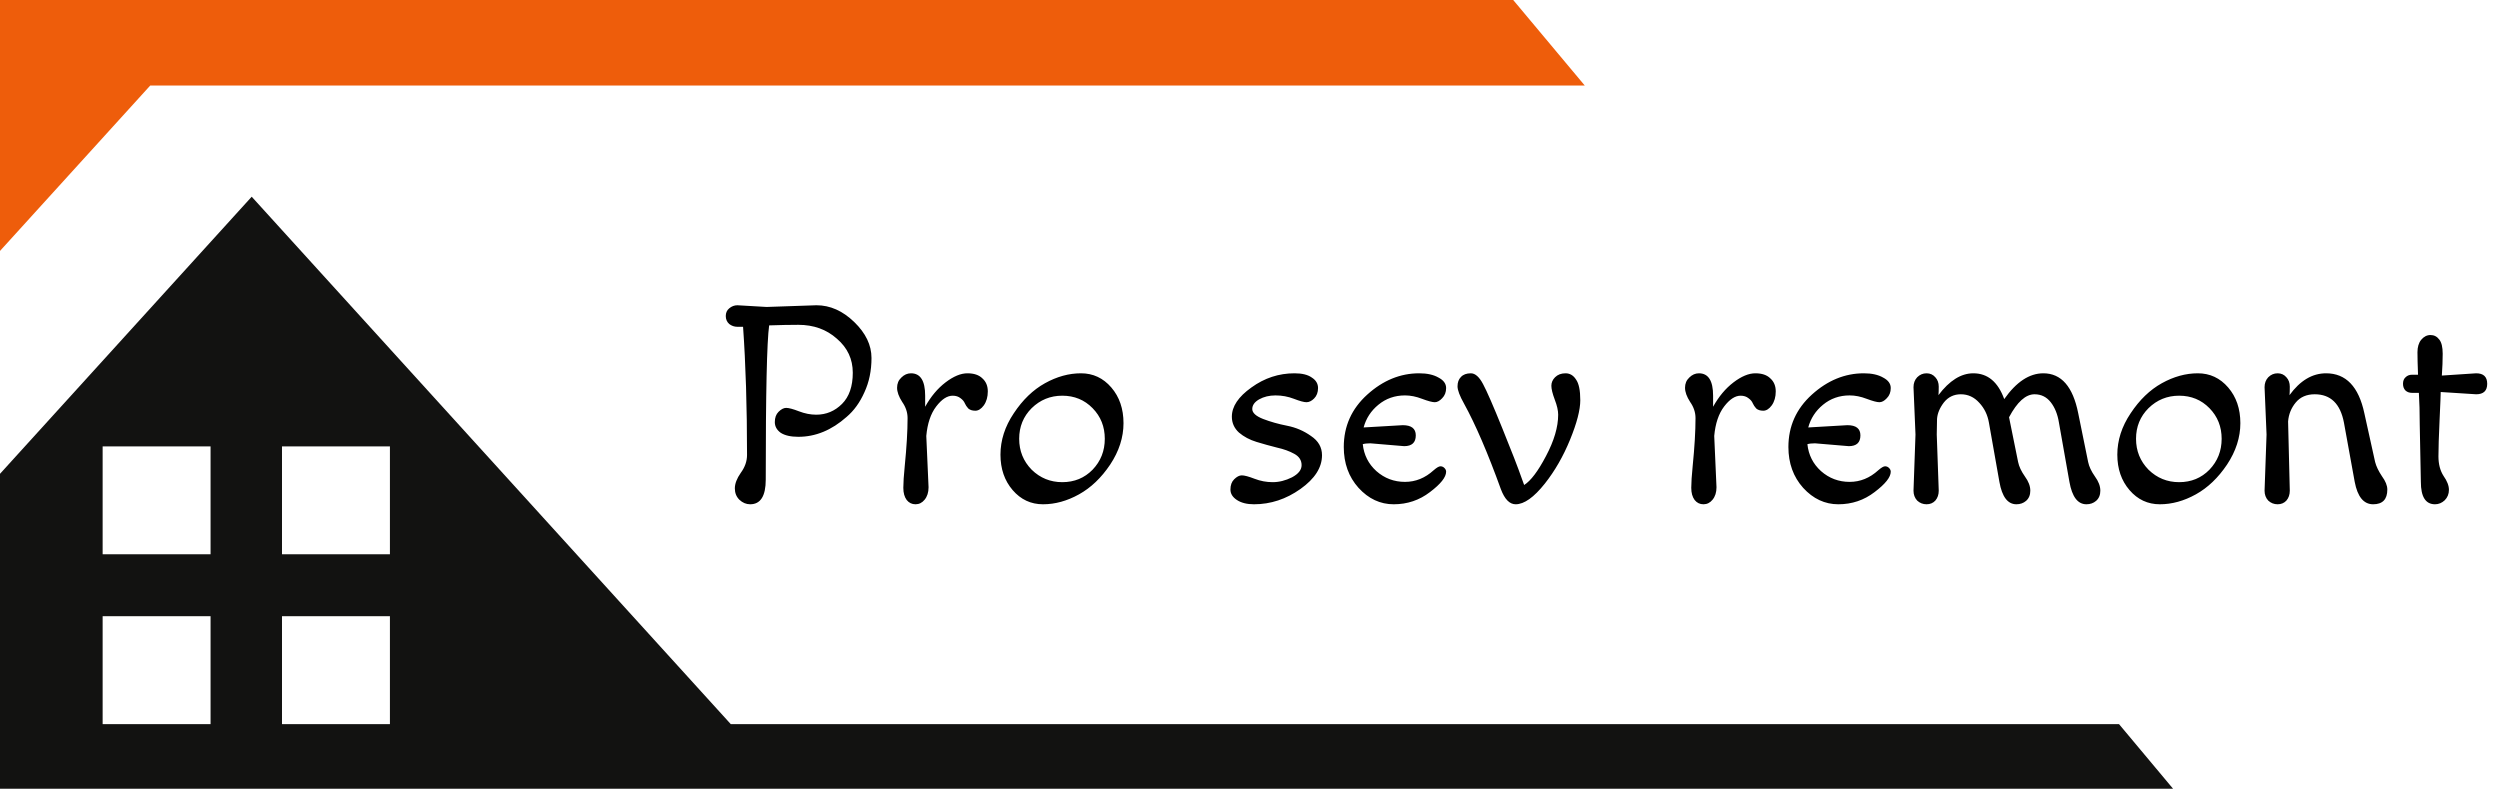 <?xml version="1.0" encoding="UTF-8"?> <svg xmlns="http://www.w3.org/2000/svg" width="194" height="62" viewBox="0 0 194 62" fill="none"> <path d="M117.425 -8.02196e-05L122.98 6.64H11.656L0 19.472V-8.02196e-05H117.425Z" fill="#EE5D0B"></path> <path d="M30.258 56.191H21.883V47.815H30.258V56.191ZM30.258 43.012H21.883V34.638H30.258V43.012ZM16.34 56.191H7.965V47.815H16.34V56.191ZM16.34 43.012H7.965V34.638H16.34V43.012ZM168.629 61.205L164.435 56.191H56.707L19.532 15.265L0 36.768V61.205H168.629" fill="#121211"></path> <path d="M59.488 23.82L63.36 23.688C64.416 23.688 65.391 24.121 66.286 24.986C67.181 25.851 67.628 26.783 67.628 27.78C67.628 28.763 67.445 29.65 67.078 30.442C66.726 31.234 66.264 31.872 65.692 32.356C64.533 33.383 63.287 33.896 61.952 33.896C61.365 33.896 60.911 33.793 60.588 33.588C60.28 33.368 60.126 33.089 60.126 32.752C60.126 32.415 60.221 32.151 60.412 31.96C60.617 31.755 60.815 31.652 61.006 31.652C61.211 31.652 61.541 31.74 61.996 31.916C62.451 32.092 62.898 32.18 63.338 32.18C64.115 32.18 64.783 31.901 65.34 31.344C65.897 30.787 66.176 29.98 66.176 28.924C66.176 27.868 65.765 26.988 64.944 26.284C64.137 25.565 63.14 25.206 61.952 25.206C61.292 25.206 60.537 25.221 59.686 25.25C59.51 26.511 59.422 30.501 59.422 37.218C59.422 38.494 59.019 39.132 58.212 39.132C57.904 39.132 57.625 39.015 57.376 38.78C57.141 38.545 57.024 38.252 57.024 37.9C57.024 37.533 57.178 37.13 57.486 36.69C57.809 36.25 57.97 35.788 57.97 35.304C57.97 31.579 57.867 28.264 57.662 25.36H57.222C56.987 25.36 56.775 25.287 56.584 25.14C56.408 24.979 56.32 24.773 56.32 24.524C56.32 24.275 56.408 24.077 56.584 23.93C56.775 23.769 56.987 23.688 57.222 23.688L59.488 23.82ZM71.88 33.83L72.056 37.812C72.056 38.208 71.953 38.531 71.748 38.78C71.557 39.015 71.322 39.132 71.044 39.132C70.765 39.132 70.538 39.022 70.362 38.802C70.186 38.567 70.098 38.252 70.098 37.856C70.098 37.46 70.134 36.895 70.208 36.162C70.354 34.695 70.428 33.456 70.428 32.444C70.428 32.004 70.288 31.586 70.01 31.19C69.746 30.779 69.614 30.413 69.614 30.09C69.614 29.767 69.724 29.503 69.944 29.298C70.164 29.078 70.413 28.968 70.692 28.968C71.425 28.968 71.792 29.547 71.792 30.706V31.564C72.232 30.772 72.76 30.141 73.376 29.672C73.992 29.203 74.556 28.968 75.07 28.968C75.583 28.968 75.972 29.1 76.236 29.364C76.514 29.613 76.654 29.951 76.654 30.376C76.654 30.801 76.551 31.161 76.346 31.454C76.14 31.733 75.92 31.872 75.686 31.872C75.451 31.872 75.268 31.813 75.136 31.696C75.018 31.564 74.93 31.432 74.872 31.3C74.813 31.153 74.703 31.021 74.542 30.904C74.38 30.772 74.175 30.706 73.926 30.706C73.5 30.706 73.075 30.985 72.65 31.542C72.224 32.099 71.968 32.862 71.88 33.83ZM80.056 31.674C79.411 32.319 79.088 33.111 79.088 34.05C79.088 34.989 79.411 35.788 80.056 36.448C80.716 37.093 81.508 37.416 82.432 37.416C83.371 37.416 84.155 37.093 84.786 36.448C85.417 35.788 85.732 34.989 85.732 34.05C85.732 33.111 85.417 32.319 84.786 31.674C84.155 31.029 83.371 30.706 82.432 30.706C81.508 30.706 80.716 31.029 80.056 31.674ZM80.936 39.132C79.997 39.132 79.213 38.765 78.582 38.032C77.951 37.299 77.636 36.382 77.636 35.282C77.636 34.167 77.981 33.097 78.67 32.07C79.359 31.029 80.166 30.251 81.09 29.738C82.014 29.225 82.945 28.968 83.884 28.968C84.823 28.968 85.607 29.335 86.238 30.068C86.869 30.801 87.184 31.725 87.184 32.84C87.184 33.94 86.839 35.011 86.15 36.052C85.461 37.079 84.654 37.849 83.73 38.362C82.806 38.875 81.875 39.132 80.936 39.132ZM97.308 39.132C96.765 39.132 96.325 39.022 95.988 38.802C95.651 38.582 95.482 38.311 95.482 37.988C95.482 37.651 95.577 37.387 95.768 37.196C95.973 36.991 96.171 36.888 96.362 36.888C96.567 36.888 96.897 36.976 97.352 37.152C97.807 37.328 98.276 37.416 98.76 37.416C99.259 37.416 99.757 37.291 100.256 37.042C100.755 36.778 101.004 36.463 101.004 36.096C101.004 35.715 100.813 35.421 100.432 35.216C100.065 35.011 99.618 34.849 99.09 34.732C98.562 34.6 98.034 34.453 97.506 34.292C96.978 34.131 96.523 33.889 96.142 33.566C95.775 33.229 95.592 32.818 95.592 32.334C95.592 31.542 96.098 30.787 97.11 30.068C98.122 29.335 99.237 28.968 100.454 28.968C101.041 28.968 101.488 29.078 101.796 29.298C102.119 29.503 102.28 29.775 102.28 30.112C102.28 30.449 102.177 30.721 101.972 30.926C101.781 31.117 101.583 31.212 101.378 31.212C101.187 31.212 100.865 31.124 100.41 30.948C99.955 30.772 99.479 30.684 98.98 30.684C98.496 30.684 98.071 30.787 97.704 30.992C97.352 31.197 97.176 31.447 97.176 31.74C97.176 32.033 97.455 32.29 98.012 32.51C98.584 32.73 99.207 32.906 99.882 33.038C100.557 33.17 101.173 33.434 101.73 33.83C102.302 34.211 102.588 34.71 102.588 35.326C102.588 36.279 102.031 37.152 100.916 37.944C99.801 38.736 98.599 39.132 97.308 39.132ZM108.963 34.622L106.345 34.402C106.095 34.402 105.897 34.424 105.751 34.468C105.839 35.304 106.191 36.001 106.807 36.558C107.437 37.115 108.178 37.394 109.029 37.394C109.85 37.394 110.591 37.093 111.251 36.492C111.485 36.287 111.661 36.184 111.779 36.184C111.896 36.184 111.999 36.228 112.087 36.316C112.175 36.404 112.219 36.499 112.219 36.602C112.219 37.027 111.801 37.555 110.965 38.186C110.143 38.817 109.205 39.132 108.149 39.132C107.107 39.132 106.198 38.707 105.421 37.856C104.658 37.005 104.277 35.949 104.277 34.688C104.277 33.075 104.885 31.718 106.103 30.618C107.32 29.518 108.662 28.968 110.129 28.968C110.745 28.968 111.243 29.078 111.625 29.298C112.021 29.503 112.219 29.775 112.219 30.112C112.219 30.435 112.116 30.699 111.911 30.904C111.72 31.109 111.529 31.212 111.339 31.212C111.148 31.212 110.818 31.124 110.349 30.948C109.894 30.772 109.454 30.684 109.029 30.684C108.237 30.684 107.547 30.926 106.961 31.41C106.389 31.879 106.007 32.466 105.817 33.17L108.853 32.994C109.527 32.994 109.865 33.258 109.865 33.786C109.865 34.343 109.564 34.622 108.963 34.622ZM113.61 31.322C113.273 30.721 113.104 30.273 113.104 29.98C113.104 29.672 113.192 29.43 113.368 29.254C113.544 29.063 113.801 28.968 114.138 28.968C114.475 28.968 114.791 29.247 115.084 29.804C115.377 30.347 115.876 31.491 116.58 33.236C117.284 34.967 117.79 36.272 118.098 37.152L118.274 37.636C118.787 37.313 119.352 36.565 119.968 35.392C120.599 34.204 120.914 33.133 120.914 32.18C120.914 31.857 120.826 31.469 120.65 31.014C120.474 30.545 120.386 30.185 120.386 29.936C120.386 29.687 120.481 29.467 120.672 29.276C120.877 29.071 121.149 28.968 121.486 28.968C121.823 28.968 122.095 29.129 122.3 29.452C122.52 29.76 122.63 30.295 122.63 31.058C122.63 31.806 122.366 32.825 121.838 34.116C121.31 35.407 120.657 36.543 119.88 37.526C119.029 38.597 118.274 39.132 117.614 39.132C117.145 39.132 116.763 38.743 116.47 37.966C115.458 35.165 114.505 32.95 113.61 31.322ZM133.024 33.83L133.2 37.812C133.2 38.208 133.098 38.531 132.892 38.78C132.702 39.015 132.467 39.132 132.188 39.132C131.91 39.132 131.682 39.022 131.506 38.802C131.33 38.567 131.242 38.252 131.242 37.856C131.242 37.46 131.279 36.895 131.352 36.162C131.499 34.695 131.572 33.456 131.572 32.444C131.572 32.004 131.433 31.586 131.154 31.19C130.89 30.779 130.758 30.413 130.758 30.09C130.758 29.767 130.868 29.503 131.088 29.298C131.308 29.078 131.558 28.968 131.836 28.968C132.57 28.968 132.936 29.547 132.936 30.706V31.564C133.376 30.772 133.904 30.141 134.52 29.672C135.136 29.203 135.701 28.968 136.214 28.968C136.728 28.968 137.116 29.1 137.38 29.364C137.659 29.613 137.798 29.951 137.798 30.376C137.798 30.801 137.696 31.161 137.49 31.454C137.285 31.733 137.065 31.872 136.83 31.872C136.596 31.872 136.412 31.813 136.28 31.696C136.163 31.564 136.075 31.432 136.016 31.3C135.958 31.153 135.848 31.021 135.686 30.904C135.525 30.772 135.32 30.706 135.07 30.706C134.645 30.706 134.22 30.985 133.794 31.542C133.369 32.099 133.112 32.862 133.024 33.83ZM143.466 34.622L140.848 34.402C140.599 34.402 140.401 34.424 140.254 34.468C140.342 35.304 140.694 36.001 141.31 36.558C141.941 37.115 142.682 37.394 143.532 37.394C144.354 37.394 145.094 37.093 145.754 36.492C145.989 36.287 146.165 36.184 146.282 36.184C146.4 36.184 146.502 36.228 146.59 36.316C146.678 36.404 146.722 36.499 146.722 36.602C146.722 37.027 146.304 37.555 145.468 38.186C144.647 38.817 143.708 39.132 142.652 39.132C141.611 39.132 140.702 38.707 139.924 37.856C139.162 37.005 138.78 35.949 138.78 34.688C138.78 33.075 139.389 31.718 140.606 30.618C141.824 29.518 143.166 28.968 144.632 28.968C145.248 28.968 145.747 29.078 146.128 29.298C146.524 29.503 146.722 29.775 146.722 30.112C146.722 30.435 146.62 30.699 146.414 30.904C146.224 31.109 146.033 31.212 145.842 31.212C145.652 31.212 145.322 31.124 144.852 30.948C144.398 30.772 143.958 30.684 143.532 30.684C142.74 30.684 142.051 30.926 141.464 31.41C140.892 31.879 140.511 32.466 140.32 33.17L143.356 32.994C144.031 32.994 144.368 33.258 144.368 33.786C144.368 34.343 144.068 34.622 143.466 34.622ZM148.642 33.72L148.488 30.046C148.488 29.738 148.583 29.481 148.774 29.276C148.979 29.071 149.221 28.968 149.5 28.968C149.779 28.968 150.006 29.071 150.182 29.276C150.358 29.467 150.446 29.709 150.446 30.002C150.446 30.295 150.439 30.515 150.424 30.662C151.275 29.533 152.177 28.968 153.13 28.968C154.245 28.968 155.044 29.635 155.528 30.97C156.467 29.635 157.479 28.968 158.564 28.968C159.957 28.968 160.859 30.002 161.27 32.07L162.04 35.854C162.113 36.206 162.289 36.58 162.568 36.976C162.847 37.357 162.986 37.724 162.986 38.076C162.986 38.413 162.876 38.677 162.656 38.868C162.451 39.044 162.201 39.132 161.908 39.132C161.233 39.132 160.793 38.553 160.588 37.394L159.774 32.796C159.671 32.151 159.459 31.623 159.136 31.212C158.813 30.801 158.395 30.596 157.882 30.596C157.193 30.596 156.533 31.19 155.902 32.378L156.606 35.854C156.679 36.206 156.855 36.58 157.134 36.976C157.413 37.357 157.552 37.724 157.552 38.076C157.552 38.413 157.442 38.677 157.222 38.868C157.017 39.044 156.767 39.132 156.474 39.132C155.799 39.132 155.359 38.553 155.154 37.394L154.34 32.796C154.237 32.195 153.988 31.681 153.592 31.256C153.196 30.816 152.719 30.596 152.162 30.596C151.619 30.596 151.179 30.809 150.842 31.234C150.519 31.659 150.343 32.085 150.314 32.51C150.299 32.921 150.292 33.324 150.292 33.72L150.446 38.076C150.446 38.384 150.358 38.641 150.182 38.846C150.006 39.037 149.779 39.132 149.5 39.132C149.221 39.132 148.979 39.037 148.774 38.846C148.583 38.641 148.488 38.384 148.488 38.076L148.642 33.72ZM166.724 31.674C166.079 32.319 165.756 33.111 165.756 34.05C165.756 34.989 166.079 35.788 166.724 36.448C167.384 37.093 168.176 37.416 169.1 37.416C170.039 37.416 170.823 37.093 171.454 36.448C172.085 35.788 172.4 34.989 172.4 34.05C172.4 33.111 172.085 32.319 171.454 31.674C170.823 31.029 170.039 30.706 169.1 30.706C168.176 30.706 167.384 31.029 166.724 31.674ZM167.604 39.132C166.665 39.132 165.881 38.765 165.25 38.032C164.619 37.299 164.304 36.382 164.304 35.282C164.304 34.167 164.649 33.097 165.338 32.07C166.027 31.029 166.834 30.251 167.758 29.738C168.682 29.225 169.613 28.968 170.552 28.968C171.491 28.968 172.275 29.335 172.906 30.068C173.537 30.801 173.852 31.725 173.852 32.84C173.852 33.94 173.507 35.011 172.818 36.052C172.129 37.079 171.322 37.849 170.398 38.362C169.474 38.875 168.543 39.132 167.604 39.132ZM177.556 32.708L177.688 38.076C177.688 38.384 177.6 38.641 177.424 38.846C177.248 39.037 177.021 39.132 176.742 39.132C176.463 39.132 176.221 39.037 176.016 38.846C175.825 38.641 175.73 38.384 175.73 38.076L175.884 33.72C175.884 33.72 175.833 32.495 175.73 30.046C175.73 29.738 175.825 29.481 176.016 29.276C176.221 29.071 176.463 28.968 176.742 28.968C177.021 28.968 177.248 29.071 177.424 29.276C177.6 29.467 177.688 29.709 177.688 30.002C177.688 30.295 177.681 30.515 177.666 30.662C178.487 29.533 179.433 28.968 180.504 28.968C182.044 28.968 183.034 30.002 183.474 32.07L184.31 35.854C184.398 36.191 184.574 36.558 184.838 36.954C185.117 37.335 185.256 37.68 185.256 37.988C185.256 38.751 184.889 39.132 184.156 39.132C183.423 39.132 182.946 38.553 182.726 37.394L181.89 32.796C181.611 31.329 180.856 30.596 179.624 30.596C178.993 30.596 178.502 30.809 178.15 31.234C177.798 31.659 177.6 32.151 177.556 32.708ZM192.149 30.596C192.076 30.596 191.159 30.537 189.399 30.42C189.399 30.611 189.37 31.337 189.311 32.598C189.253 33.859 189.223 34.798 189.223 35.414C189.223 36.015 189.355 36.521 189.619 36.932C189.898 37.328 190.037 37.687 190.037 38.01C190.037 38.333 189.927 38.604 189.707 38.824C189.487 39.029 189.238 39.132 188.959 39.132C188.226 39.132 187.859 38.553 187.859 37.394L187.771 32.928C187.771 32.019 187.749 31.205 187.705 30.486H187.177C186.972 30.486 186.803 30.427 186.671 30.31C186.539 30.178 186.473 30.002 186.473 29.782C186.473 29.562 186.539 29.393 186.671 29.276C186.803 29.144 186.972 29.078 187.177 29.078H187.639C187.61 28.315 187.595 27.736 187.595 27.34C187.595 26.929 187.691 26.607 187.881 26.372C188.087 26.123 188.329 25.998 188.607 25.998C188.886 25.998 189.113 26.115 189.289 26.35C189.465 26.57 189.553 26.937 189.553 27.45C189.553 27.963 189.531 28.528 189.487 29.144L192.149 28.968C192.721 28.968 193.007 29.239 193.007 29.782C193.007 30.325 192.721 30.596 192.149 30.596Z" fill="black"></path> </svg> 